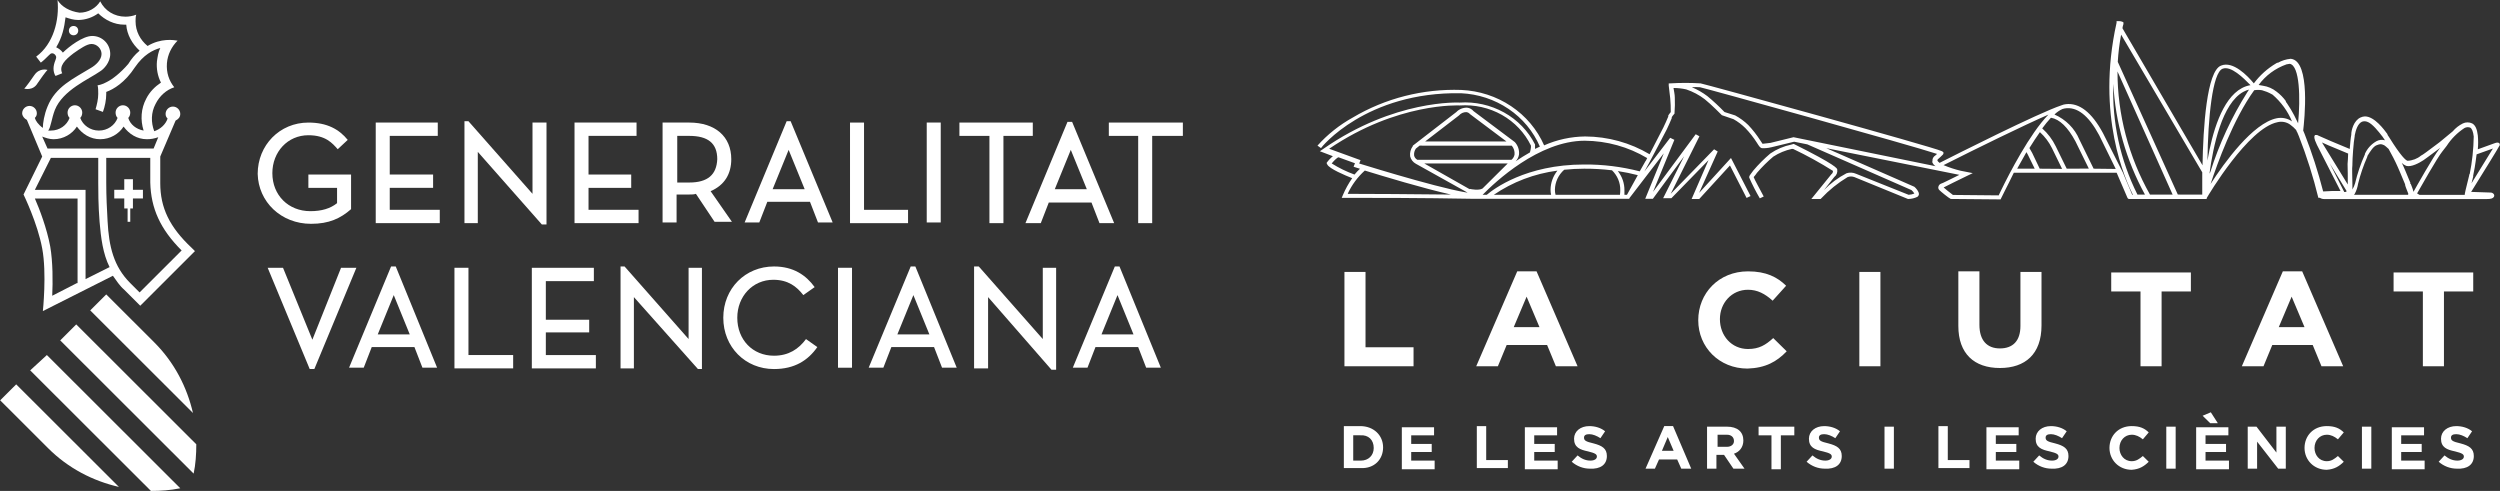 <?xml version="1.0" encoding="utf-8"?>
<!-- Generator: Adobe Illustrator 16.0.3, SVG Export Plug-In . SVG Version: 6.00 Build 0)  -->
<!DOCTYPE svg PUBLIC "-//W3C//DTD SVG 1.1//EN" "http://www.w3.org/Graphics/SVG/1.1/DTD/svg11.dtd">
<svg version="1.1" id="Capa_1" xmlns="http://www.w3.org/2000/svg" xmlns:xlink="http://www.w3.org/1999/xlink" x="0px" y="0px"
	 width="260px" height="51.057px" viewBox="0 0 260 51.057" enable-background="new 0 0 260 51.057" xml:space="preserve">
<rect x="0" y="0" width="260" height="51.057" fill="#333333" stroke="none"/>
<g>
	<g>
		<path fill="#FFFFFF" d="M259.932,14.898c-0.116-0.103-0.28-0.083-0.502,0l-1.737,0.629c0.044-0.48,0.044-0.963,0-1.443
			c-0.078-0.666-0.261-1.073-0.589-1.249c-0.149-0.072-0.315-0.108-0.483-0.108c-0.166,0-0.332,0.036-0.481,0.108
			c-0.406,0.202-0.765,0.482-1.054,0.823c-0.49,0.417-1.272,1.063-1.379,1.138l-0.619,0.463c-0.481,0.361-1.147,0.87-1.303,0.926
			c-0.393,0.325-0.89,0.515-1.408,0.536c-0.185-0.056-0.668-0.452-1.932-2.487c-0.076-0.111-0.126-0.194-0.145-0.213v-0.065
			c-0.338-0.462-1.352-1.85-2.346-1.85c-0.158,0.006-0.313,0.044-0.453,0.11l0,0c-0.726,0.324-0.967,1.36-0.967,1.739v0.056
			c-0.066,0.314-0.115,0.926-0.164,1.48l-1.931-0.805l-1.353-0.593c-0.045-0.033-0.098-0.054-0.153-0.056h-0.164l-0.067,0.111
			c0,0.083-0.097,0.176,0.262,0.925l2.451,4.792c-0.604-0.015-1.205,0.001-1.806,0.046l0,0c-0.521-2.029-1.167-4.028-1.931-5.985
			l-0.146-0.352c0.116-1.019,0.793-7.207-1.264-7.456h-0.068c-0.455,0.046-0.896,0.185-1.293,0.407h-0.078l-0.115,0.064
			c-0.907,0.54-1.695,1.247-2.315,2.082c-0.666-0.805-2.172-2.358-3.407-1.851c-1.496,0.555-1.863,6.476-1.931,10.37L220.74,2.946
			c0-0.148,0.059-0.296,0.098-0.444V2.325l-0.135-0.074c-0.129-0.042-0.263-0.061-0.396-0.056h-0.184v0.176
			c-2.162,9.694,0.965,16.392,1.698,17.891h-0.067c-0.541-1.268-0.83-1.941-0.965-2.294l-2.076-4.116
			c-1.168-2.175-2.48-3.183-3.86-3.017c-0.16,0.016-0.317,0.056-0.464,0.12c-2.385,0.787-11.256,5.264-12.674,5.985
			c-0.164-0.121-0.213-0.204-0.223-0.25c-0.011-0.046,0-0.103,0.146-0.212l0.153-0.14c0.291-0.259,0.318-0.296,0.328-0.396v-0.094
			l-0.066-0.063c-0.029-0.029-0.066-0.051-0.105-0.065l0,0c-0.898-0.443-24.916-7.049-25.09-7.049c-1.051-0.063-2.105-0.063-3.156,0
			l0,0h-0.154v0.24l0.154,1.305c0.045,0.479,0.064,0.961,0.057,1.443c-0.096,0.111-0.182,0.229-0.26,0.352v0.111
			c-0.106,0.241-0.367,0.879-0.513,1.147l-1.429,2.774c-2.012-1.199-4.33-1.839-6.699-1.85l0,0
			c-1.475,0.017-2.929,0.332-4.268,0.925c-0.721-1.643-1.913-3.057-3.438-4.077c-1.524-1.02-3.321-1.604-5.181-1.686
			c-3.973-0.136-7.896,0.862-11.275,2.867c-1.389,0.77-2.632,1.758-3.678,2.924l0.367,0.259c0-0.056,4.682-5.883,14.557-5.708
			c1.777,0.081,3.493,0.646,4.947,1.629s2.584,2.343,3.258,3.921l-0.502,0.24c0-0.046,0-0.083,0-0.129v-0.287v-0.046
			c-0.704-1.394-1.826-2.553-3.223-3.329c-1.397-0.776-3.004-1.134-4.616-1.028c-0.067,0-6.757-0.36-14.2,4.829l-0.338,0.231
			l0.386,0.147l0.966,0.37c-0.252,0.205-0.473,0.441-0.658,0.703l0.021,0.046l0.058,0.121c0.223,0.435,1.814,1.11,2.588,1.415
			c-0.381,0.551-0.705,1.137-0.965,1.749l-0.123,0.296h0.338c3.117,0,7.722,0,13.418,0.102h0.328h15.83v-0.064l3.582-4.671
			l-1.932,4.735h0.792l3.253-4.422l-2.182,4.357h0.859l3.86-3.959l-1.757,4.043h0.792l3.194-3.488l1.729,3.376l0.415-0.193
			l-2.037-3.959l-3.312,3.626l1.932-4.302l-0.376-0.23l-4.509,4.625l2.984-5.977l-0.387-0.213l-4.439,5.995l2.22-5.412l-0.435-0.213
			l-2.684,3.506c0.251-0.443,0.443-0.795,0.511-0.925c0.241-0.435,1.642-3.118,1.815-3.451s0.414-0.925,0.521-1.175v-0.102
			c0.069-0.112,0.15-0.218,0.241-0.314l0.048-0.056v-0.083c0.041-0.526,0.051-1.055,0.029-1.582c0-0.324-0.098-0.74-0.135-0.999
			c0.445-0.001,0.889,0.049,1.322,0.147c0.699,0.235,1.353,0.582,1.931,1.027c0.647,0.509,1.767,1.646,1.776,1.656l1.215,0.416
			c0.451,0.254,0.863,0.564,1.227,0.925c0.451,0.466,0.852,0.974,1.197,1.517c0.251,0.398,0.357,0.564,0.56,0.574
			c0.203,0.01,0.56,0,0.966-0.102l2.354-0.573l1.371,0.277l10.831,4.755c0.119,0.104,0.221,0.226,0.3,0.36
			c-0.19,0.075-0.394,0.119-0.599,0.129l-5.463-2.183c-0.312-0.143-0.668-0.163-0.994-0.056c-0.877,0.457-1.668,1.047-2.346,1.749
			l1.071-1.36c0.118-0.09,0.209-0.208,0.263-0.344c0.055-0.135,0.07-0.281,0.047-0.424c0-0.111-0.068-0.453-4.527-2.674
			l-0.262,0.074c-0.781,0.163-1.521,0.479-2.172,0.925c-0.639,0.541-1.229,1.132-1.767,1.768c-0.106,0.157-0.192,0.268-0.261,0.352
			c-0.067,0.083-0.193,0.24-0.164,0.39c0.324,0.736,0.691,1.457,1.101,2.154l0.405-0.193c-0.357-0.686-0.965-1.776-1.042-2.008
			c0,0,0-0.046,0.058-0.083c0.102-0.117,0.194-0.241,0.28-0.369c0.519-0.604,1.086-1.167,1.699-1.685
			c0.586-0.381,1.241-0.652,1.931-0.805h0.125c1.432,0.68,2.816,1.443,4.15,2.285c0.006,0.066-0.006,0.134-0.035,0.194
			c-0.029,0.063-0.073,0.115-0.128,0.156l-2.085,2.572h0.965l0.066-0.065c0.803-0.855,1.726-1.6,2.742-2.211
			c0.228-0.085,0.479-0.085,0.705,0l5.57,2.276h0.059c0.318-0.008,0.633-0.083,0.918-0.222c0.047-0.032,0.086-0.073,0.113-0.121
			c0.028-0.049,0.046-0.103,0.051-0.157c0-0.296-0.32-0.638-0.475-0.769l-9.161-4.015l13.843,2.775
			c-0.732,0.352-1.834,0.925-1.931,0.925c-0.063,0.029-0.119,0.071-0.162,0.125c-0.045,0.053-0.073,0.115-0.089,0.181
			c-0.018,0.063-0.02,0.126-0.001,0.188c0.019,0.062,0.051,0.118,0.099,0.163c0.135,0.147,0.965,0.822,1.188,0.925v-0.057v0.057
			l5.184,0.046l0.059-0.129l0.349-0.703c0.271-0.546,0.685-1.341,0.965-1.942h10.695c0.097,0.223,0.377,0.852,1.091,2.535
			l0.059,0.129h0.059v0.065h8.156v-0.093c0.174-0.306,4.314-7.28,7.365-7.892c0.225-0.055,0.459-0.061,0.686-0.018
			c0.228,0.043,0.441,0.134,0.627,0.267c0.234,0.169,0.447,0.361,0.638,0.574c0,0.083,0.067,0.157,0.106,0.241l0.164,0.388
			c0.817,2.093,1.496,4.234,2.026,6.411h0.154c0.131,0.085,0.285,0.13,0.442,0.13h1.933h5.792h0.857c2.442,0,7.916,0,8.34,0
			c0.427,0,0.639-0.064,0.734-0.222c0.026-0.042,0.041-0.09,0.041-0.14c0-0.049-0.015-0.097-0.041-0.139
			c-0.039-0.056-0.092-0.102-0.154-0.133s-0.133-0.046-0.203-0.043L257,19.957c1.381-2.22,2.896-4.671,2.896-4.727
			c0.046-0.042,0.076-0.1,0.083-0.16C259.986,15.009,259.968,14.948,259.932,14.898L259.932,14.898z M138.496,16.997
			c0.279-0.342,0.607-0.638,0.713-0.638c0.656,0.241,1.352,0.5,1.709,0.62l-0.146,0.36l0.222,0.074l0.444,0.139
			c-0.205,0.188-0.396,0.389-0.569,0.602C140.037,17.854,139.24,17.465,138.496,16.997L138.496,16.997z M140.175,20.124
			c0.417-0.9,1.018-1.712,1.766-2.387c1.863,0.574,6.063,1.85,8.969,2.498c-4.412-0.046-8.1-0.074-10.734-0.074V20.124z
			 M153.602,20.124h-0.058h-0.059c-2.008,0-10.619-2.655-12.125-3.118l0.135-0.352l-0.211-0.074l-3.051-1.11
			c7.124-4.838,13.514-4.504,13.582-4.504c1.531-0.105,3.061,0.237,4.383,0.984s2.375,1.862,3.021,3.197v0.176
			c-0.019,0.179-0.054,0.354-0.106,0.527c-0.521,0.296-1.014,0.602-1.486,0.925c0.187-0.192,0.308-0.435,0.348-0.694
			c0.025-0.234,0-0.471-0.075-0.696c-0.075-0.225-0.196-0.432-0.358-0.608l-4.295-3.22c-0.08-0.1-0.181-0.184-0.295-0.245
			c-0.113-0.063-0.24-0.102-0.371-0.114c-0.211-0.006-0.418,0.031-0.612,0.108c-0.194,0.078-0.367,0.195-0.509,0.345l-4.526,3.497
			v0.046c-0.229,0.309-0.328,0.688-0.28,1.063c0.037,0.163,0.11,0.315,0.213,0.45c0.104,0.134,0.234,0.245,0.387,0.327l5.453,3.043
			c0.272,0.078,0.556,0.118,0.84,0.12h0.145L153.602,20.124z M157.222,15.148c0.219,0.26,0.322,0.592,0.29,0.925
			c-0.037,0.212-0.149,0.405-0.319,0.546c-3.396,0-8.765,0-9.787,0c-0.087-0.046-0.162-0.11-0.221-0.188
			c-0.059-0.076-0.1-0.165-0.118-0.258c-0.028-0.253,0.036-0.509,0.185-0.722l0.386-0.305L157.222,15.148L157.222,15.148z
			 M148.216,14.712l3.523-2.71c0.092-0.107,0.207-0.196,0.34-0.255c0.131-0.06,0.275-0.089,0.422-0.087
			c0.148,0.018,0.283,0.091,0.375,0.204l3.795,2.849L148.216,14.712L148.216,14.712z M152.849,19.68l-4.73-2.683h8.688l-2.626,2.609
			c-0.387,0.222-1.129,0.083-1.332,0.037V19.68z M155.35,20.262c1.961-1.342,4.233-2.206,6.622-2.516
			c-0.455,0.568-0.706,1.263-0.715,1.979c-0.002,0.181,0.017,0.36,0.059,0.536H155.35z M168.477,20.262h-6.699
			c-0.047-0.175-0.069-0.354-0.067-0.536c0.007-0.391,0.095-0.775,0.261-1.132c0.166-0.355,0.405-0.677,0.705-0.94
			c0.688-0.071,1.382-0.108,2.075-0.111c0.968-0.003,1.936,0.052,2.896,0.167c0.279,0.272,0.499,0.594,0.646,0.949
			c0.147,0.354,0.221,0.732,0.213,1.114c0.002,0.15-0.008,0.303-0.029,0.453L168.477,20.262L168.477,20.262z M169.203,20.262h-0.262
			c0-0.119,0-0.25,0-0.472c0.008-0.721-0.232-1.423-0.686-1.998c0.699,0.105,1.393,0.247,2.076,0.425L169.203,20.262z
			 M171.132,16.757c-0.077,0.14-0.319,0.556-0.6,1.063c-1.888-0.487-3.836-0.728-5.791-0.712c-6.053,0-9.412,2.553-10.117,3.153
			h-0.435c1.255-1.285,5.841-5.625,10.619-5.625c2.298,0.013,4.547,0.638,6.497,1.805c-0.049,0.102-0.105,0.212-0.135,0.276
			L171.132,16.757z M200.941,16.822c0.061,0.188,0.186,0.353,0.357,0.463l-14.771-3.016l-2.403,0.592l-0.82,0.093l-0.241-0.361
			c-0.362-0.565-0.778-1.099-1.245-1.591c-0.402-0.392-0.861-0.728-1.361-0.999l-1.109-0.352c-0.563-0.585-1.158-1.139-1.786-1.656
			c-0.494-0.373-1.036-0.684-1.612-0.925c0.279-0.019,0.561-0.019,0.84,0c0.174,0,22.047,6.06,24.664,6.938l-0.174,0.157
			c-0.109,0.063-0.195,0.155-0.251,0.266c-0.053,0.11-0.069,0.234-0.049,0.354L200.941,16.822z M208.125,19.773
			c-0.146,0.287-0.224,0.453-0.263,0.546l-4.759-0.046c-0.337-0.26-0.801-0.62-0.965-0.777c0.164-0.093,1.572-0.787,2.451-1.212
			l0.578-0.278l-1.264-0.25c-0.607-0.146-1.203-0.341-1.775-0.583c3.522-1.775,8.312-4.125,10.906-5.254
			C211.087,13.917,208.955,18.071,208.125,19.773z M209.785,17.543c0.309-0.563,0.646-1.146,0.965-1.721l0.145,0.259l0.715,1.461
			L209.785,17.543L209.785,17.543z M212.13,17.543l-0.782-1.637c-0.087-0.167-0.185-0.342-0.29-0.509
			c0.357-0.583,0.734-1.147,1.092-1.656c0.521,0.475,0.947,1.04,1.254,1.665l1.053,2.155L212.13,17.543z M214.938,17.543
			l-1.147-2.34c-0.34-0.697-0.814-1.325-1.4-1.85c0.279-0.388,0.583-0.759,0.908-1.11c0.896,0.157,1.756,0.979,2.548,2.46
			l1.39,2.831L214.938,17.543z M217.737,17.543l-1.485-3.034c-0.48-1.152-1.407-2.085-2.588-2.6
			c0.238-0.238,0.521-0.432,0.832-0.573l0.221-0.056c1.275-0.222,2.49,0.712,3.592,2.774l1.729,3.516L217.737,17.543z
			 M222.294,20.236c-1.791-3.59-2.65-7.541-2.51-11.518c0.213,4.022,1.336,7.953,3.291,11.518H222.294z M223.597,20.236
			c-2.221-3.932-3.383-8.332-3.378-12.804l5.733,12.804H223.597z M226.494,20.236l-6.246-13.802c0.057-0.95,0.172-1.896,0.348-2.831
			l8.438,14.319c0,1.064,0,1.906,0,2.313H226.494z M231.156,7.146c0.858-0.324,2.133,0.925,2.896,1.711
			c-0.315,0.052-0.619,0.154-0.898,0.306c-2.084,1.119-3.098,4.699-3.579,7.539C229.63,12.307,230.094,7.533,231.156,7.146z
			 M229.785,18.062c0.377-2.85,1.313-7.327,3.543-8.521c0.178-0.099,0.371-0.174,0.569-0.222l-0.164,0.25
			c-1.646,2.609-2.942,5.407-3.86,8.326C229.839,17.948,229.81,18.004,229.785,18.062L229.785,18.062z M236.785,12.298
			c-2.481,0.5-5.466,4.625-6.884,6.836c0.685-2.082,2.354-6.734,4.537-9.75c0.269-0.045,0.542-0.045,0.812,0
			c0.336,0.092,0.66,0.222,0.965,0.39l0.135,0.073c0.886,0.766,1.576,1.715,2.018,2.775c-0.226-0.157-0.481-0.267-0.756-0.322
			C237.339,12.243,237.057,12.243,236.785,12.298z M239.003,12.825c-0.135-0.287-0.271-0.564-0.404-0.823
			c-0.225-0.433-0.477-0.854-0.753-1.258l-0.116-0.157c-0.003-0.023-0.003-0.049,0-0.074c-0.27-0.37-0.595-0.701-0.965-0.979
			c-0.408-0.329-0.902-0.543-1.43-0.62c-0.144-0.035-0.287-0.059-0.435-0.075c0.714-0.981,1.726-1.73,2.896-2.146l0.338-0.056
			C239.187,6.822,239.246,10.236,239.003,12.825L239.003,12.825z M243.966,19.966h-0.164l-1.506-2.97l1.775,2.914h-0.105V19.966z
			 M244.187,19.217l-2.703-4.402l0.639,0.287l2.084,0.869c0,0.436-0.047,0.832-0.059,1.055v0.083
			c0.021,0.36,0.021,1.369,0.021,2.108H244.187z M244.65,19.707c0-0.12,0-0.296,0-0.509c0-0.686-0.058-1.729,0-2.035v-0.092
			c0-0.574,0.116-2.303,0.242-2.934v-0.063c0.105-0.527,0.299-1.203,0.753-1.416c0.171-0.061,0.358-0.061,0.53,0
			c0.529,0.157,1.255,1.101,1.525,1.453l0.076,0.092c0.067,0.083,0.154,0.222,0.26,0.388c-0.143-0.043-0.293-0.058-0.441-0.043
			c-0.149,0.016-0.294,0.059-0.426,0.127c-0.545,0.304-0.973,0.768-1.217,1.323v0.056c-0.438,0.97-0.781,1.977-1.022,3.007
			C244.865,19.285,244.769,19.503,244.65,19.707L244.65,19.707z M250.442,20.262h-0.164c-1.282,0-3.562,0-5.464,0
			c0.023-0.043,0.055-0.083,0.087-0.119c0.171-0.323,0.284-0.67,0.339-1.027c0.236-0.965,0.561-1.909,0.965-2.822V16.23
			c0.318-0.51,0.608-0.99,0.967-1.128c0.355-0.14,0.453-0.111,0.589-0.074c0.139,0.035,0.265,0.104,0.366,0.204l0.289,0.259
			c0.328,0.583,0.686,1.268,0.965,1.906c0.068,0.119,0.387,0.925,0.58,1.368l0.164,0.39c0,0.185,0.153,0.49,0.338,0.99
			L250.442,20.262z M250.675,19.134c0.004-0.023,0.004-0.05,0-0.073c0,0,0,0,0-0.056l-0.155-0.37
			c-0.28-0.666-0.521-1.268-0.589-1.396l-0.145-0.296c0.129,0.129,0.281,0.232,0.453,0.305c0.53,0.157,1.36-0.296,1.807-0.592
			c0.164-0.103,0.81-0.592,1.332-0.98l0.424-0.313l-0.125,0.147c-0.531,0.629-2.442,4.016-2.674,4.44
			c-0.077-0.342-0.223-0.647-0.28-0.814L250.675,19.134L250.675,19.134z M256.794,18.135v0.111c-0.377,1.499-0.453,1.85-0.463,2.017
			h-4.711l-0.242-0.147c0.231-0.407,2.135-3.784,2.627-4.366c0.135-0.157,0.279-0.361,0.453-0.583
			c0.474-0.732,1.102-1.364,1.845-1.85c0.09-0.049,0.19-0.079,0.293-0.087c0.104-0.009,0.208,0.006,0.305,0.041
			c0.183,0.102,0.31,0.416,0.367,0.925c-0.021,1.323-0.162,2.642-0.425,3.94L256.794,18.135L256.794,18.135z M257.037,19.061
			l0.174-0.694v-0.111c0.058-0.222,0.24-1.212,0.355-2.202l1.699-0.609L257.037,19.061z"/>
		<path fill="#FFFFFF" d="M257.216,30.315v-1.976h-8.284v1.976h3.046v7.776h2.193v-7.776H257.216z M239.671,34.024h-2.68l1.34-3.17
			L239.671,34.024z M243.691,38.091l-4.264-9.871h-2.012l-4.264,9.871h2.254l0.913-2.213h4.204l0.913,2.213H243.691z
			 M227.852,30.315v-1.976h-8.285v1.976h3.046v7.776h2.193v-7.776H227.852z M212.317,33.843v-5.563h-2.192v5.623
			c0,1.555-0.791,2.333-2.133,2.333c-1.341,0-2.132-0.837-2.132-2.452V28.22h-2.192v5.685c0,2.871,1.645,4.367,4.324,4.367
			C210.612,38.272,212.317,36.836,212.317,33.843z M195.564,28.281h-2.193v9.811h2.193V28.281z M185.816,36.537l-1.4-1.377
			c-0.793,0.719-1.463,1.137-2.621,1.137c-1.705,0-2.924-1.375-2.924-3.109c0-1.676,1.219-3.053,2.924-3.053
			c0.976,0,1.768,0.419,2.56,1.138l1.401-1.556c-0.914-0.897-2.071-1.496-3.961-1.496c-3.045,0-5.178,2.273-5.178,5.086
			c0,2.812,2.193,5.025,5.118,5.025C183.623,38.272,184.781,37.614,185.816,36.537z M160.107,34.024h-2.68l1.34-3.17L160.107,34.024
			z M164.067,38.091l-4.265-9.871h-2.01l-4.266,9.871h2.254l0.914-2.213h4.204l0.914,2.213H164.067z M147.009,38.091v-1.975h-4.995
			v-7.836h-2.192v9.811H147.009z"/>
		<path fill="#FFFFFF" d="M257.277,47.425c0-0.776-0.486-1.077-1.4-1.315c-0.791-0.181-0.976-0.299-0.976-0.599
			c0-0.239,0.185-0.358,0.55-0.358c0.364,0,0.793,0.18,1.156,0.419l0.488-0.718c-0.428-0.359-1.036-0.539-1.646-0.539
			c-0.914,0-1.584,0.539-1.584,1.315c0,0.897,0.609,1.138,1.463,1.316c0.73,0.18,0.914,0.299,0.914,0.538
			c0,0.238-0.244,0.419-0.672,0.419c-0.486,0-0.912-0.181-1.34-0.539l-0.609,0.658c0.549,0.479,1.219,0.719,1.891,0.719
			C256.607,48.801,257.277,48.323,257.277,47.425z M252.162,48.742v-0.838h-2.438v-0.897h2.132V46.17h-2.132v-0.897h2.376v-0.837
			h-3.352v4.366h3.412v-0.06H252.162z M246.617,44.375h-0.976v4.367h0.976V44.375z M243.753,48.024l-0.608-0.599
			c-0.366,0.299-0.671,0.539-1.158,0.539c-0.792,0-1.278-0.658-1.278-1.377c0-0.776,0.547-1.376,1.278-1.376
			c0.427,0,0.792,0.18,1.158,0.479l0.608-0.72c-0.426-0.418-0.914-0.657-1.768-0.657c-1.4,0-2.314,1.018-2.314,2.272
			c0,1.257,0.976,2.273,2.314,2.273C242.778,48.801,243.266,48.502,243.753,48.024z M237.723,48.742v-4.367h-0.976v2.691
			l-2.07-2.691h-0.914v4.367h0.975v-2.813l2.193,2.813H237.723z M230.656,44.015l-0.73-1.137l-0.854,0.359l0.791,0.776
			L230.656,44.015L230.656,44.015z M231.813,48.742v-0.838h-2.438v-0.897h2.133V46.17h-2.133v-0.897h2.377v-0.837H228.4v4.366h3.412
			L231.813,48.742L231.813,48.742z M226.269,44.375h-0.975v4.367h0.975V44.375z M223.467,48.024l-0.609-0.599
			c-0.366,0.299-0.671,0.539-1.157,0.539c-0.793,0-1.279-0.658-1.279-1.377c0-0.776,0.549-1.376,1.279-1.376
			c0.426,0,0.791,0.18,1.157,0.479l0.609-0.72c-0.427-0.418-0.914-0.657-1.767-0.657c-1.402,0-2.315,1.018-2.315,2.272
			c0,1.257,0.975,2.273,2.315,2.273C222.492,48.801,222.979,48.502,223.467,48.024z M215.121,47.425c0-0.776-0.488-1.077-1.4-1.315
			c-0.793-0.181-0.977-0.299-0.977-0.599c0-0.239,0.184-0.358,0.549-0.358s0.793,0.18,1.158,0.419l0.486-0.718
			c-0.427-0.359-1.036-0.539-1.646-0.539c-0.912,0-1.582,0.539-1.582,1.315c0,0.897,0.607,1.138,1.461,1.316
			c0.73,0.18,0.914,0.299,0.914,0.538c0,0.238-0.244,0.419-0.67,0.419c-0.487,0-0.914-0.181-1.34-0.539l-0.609,0.658
			c0.548,0.479,1.219,0.719,1.889,0.719C214.451,48.801,215.121,48.323,215.121,47.425z M210.003,48.742v-0.838h-2.438v-0.897h2.134
			V46.17h-2.134v-0.897h2.377v-0.837h-3.353v4.366h3.412v-0.06H210.003z M204.826,48.742v-0.897h-2.256v-3.529h-0.975v4.366h3.229
			v0.061H204.826z M196.964,44.375h-0.975v4.367h0.975V44.375z M191.542,47.425c0-0.776-0.486-1.077-1.4-1.315
			c-0.792-0.181-0.975-0.299-0.975-0.599c0-0.239,0.183-0.358,0.547-0.358c0.365,0,0.793,0.18,1.158,0.419l0.486-0.718
			c-0.426-0.359-1.035-0.539-1.645-0.539c-0.914,0-1.584,0.539-1.584,1.315c0,0.897,0.609,1.138,1.462,1.316
			c0.731,0.18,0.913,0.299,0.913,0.538c0,0.238-0.243,0.419-0.67,0.419c-0.486,0-0.914-0.181-1.34-0.539l-0.608,0.658
			c0.548,0.479,1.218,0.719,1.888,0.719C190.873,48.801,191.542,48.323,191.542,47.425z M186.609,45.272v-0.896h-3.716v0.896h1.34
			v3.529h0.976v-3.529H186.609z M180.333,45.87c0,0.358-0.305,0.599-0.73,0.599h-0.975v-1.257h0.975
			C180.029,45.212,180.333,45.451,180.333,45.87z M181.43,48.742l-1.097-1.556c0.549-0.181,0.976-0.658,0.976-1.376
			c0-0.897-0.608-1.437-1.706-1.437h-2.07v4.367h0.975v-1.437h0.791l0.975,1.437L181.43,48.742L181.43,48.742z M174.059,46.886
			h-1.22l0.609-1.436L174.059,46.886z M175.887,48.742l-1.89-4.428h-0.914l-1.948,4.428h0.975l0.427-0.957h1.889l0.427,0.957
			H175.887z M167.115,47.425c0-0.776-0.488-1.077-1.402-1.315c-0.791-0.181-0.975-0.299-0.975-0.599
			c0-0.239,0.184-0.358,0.549-0.358s0.791,0.18,1.157,0.419l0.487-0.718c-0.426-0.359-1.036-0.539-1.645-0.539
			c-0.914,0-1.584,0.539-1.584,1.315c0,0.897,0.608,1.138,1.461,1.316c0.731,0.18,0.914,0.299,0.914,0.538
			c0,0.238-0.244,0.419-0.67,0.419c-0.486,0-0.914-0.181-1.34-0.539l-0.609,0.658c0.549,0.479,1.22,0.719,1.89,0.719
			C166.444,48.801,167.115,48.323,167.115,47.425z M161.998,48.742v-0.838h-2.438v-0.897h2.132V46.17h-2.132v-0.897h2.376v-0.837
			h-3.351v4.366h3.412V48.742z M156.818,48.742v-0.897h-2.254v-3.529h-0.975v4.366h3.229V48.742z M149.203,48.742v-0.838h-2.437
			v-0.897h2.132V46.17h-2.132v-0.897h2.376v-0.837h-3.352v4.366h3.412V48.742z M142.867,46.588c0,0.777-0.548,1.316-1.34,1.316
			h-0.792v-2.633h0.731C142.319,45.212,142.867,45.75,142.867,46.588z M143.842,46.529c0-1.257-0.976-2.214-2.376-2.214h-1.706
			v4.366h1.767C142.928,48.742,143.842,47.785,143.842,46.529z"/>
	</g>
	<g>
		<path fill="#FFFFFF" d="M3.905,8.66c0.902-1.316,1.041-1.385,1.041-1.385S4.113,6.998,3.558,7.829
			C2.656,9.146,2.517,9.214,2.517,9.214S3.419,9.491,3.905,8.66z"/>
		<path fill="#FFFFFF" d="M0.019,41.634l4.995,4.988c2.081,2.078,4.648,3.396,7.354,4.018L1.684,39.972L0.019,41.634z"/>
		<path fill="#FFFFFF" d="M3.14,38.518l12.557,12.538c1.041,0,2.012-0.069,3.052-0.276L4.874,36.924L3.14,38.518z"/>
		<path fill="#FFFFFF" d="M13.825,18.634h-0.902v1.108h-1.041v0.9h1.041v1.039h0.347v1.386h0.277v-1.386h0.277v-1.039h1.041v-0.9
			h-1.041L13.825,18.634L13.825,18.634z"/>
		<path fill="#FFFFFF" d="M9.384,32.281L20.068,42.95c-0.625-2.702-1.942-5.265-4.024-7.343l-4.995-4.988L9.384,32.281z"/>
		<path fill="#FFFFFF" d="M6.263,35.401l13.875,13.854c0.208-0.97,0.277-2.009,0.277-3.048L7.928,33.738L6.263,35.401z"/>
		<path fill="#FFFFFF" d="M7.651,2.701c-0.278,0-0.486,0.208-0.486,0.485c0,0.276,0.208,0.484,0.486,0.484
			c0.277,0,0.485-0.208,0.485-0.484C8.137,2.909,7.929,2.701,7.651,2.701z"/>
		<path fill="#FFFFFF" d="M2.794,12.469l1.595,3.811l-1.942,3.949c0,0,1.457,2.979,1.942,5.61c0.486,2.563,0.069,6.513,0.069,6.513
			l7.285-3.672c0.347,0.484,0.693,1.039,1.179,1.454c1.249,1.247,1.665,1.663,1.665,1.663l5.688-5.681l-0.347-0.346
			c-2.29-2.148-3.261-4.157-3.261-6.721V16.28l1.596-3.741c0.277-0.139,0.485-0.347,0.485-0.693c0-0.416-0.347-0.762-0.763-0.762
			c-0.417,0-0.763,0.347-0.763,0.762c0,0.208,0.069,0.347,0.208,0.485c-0.208,0.624-0.763,1.108-1.388,1.316
			c-0.347-0.9-0.347-1.94,0.139-2.841c0.416-0.832,1.11-1.454,1.942-1.731C17.568,8.381,17.29,7.55,17.36,6.58
			c0.069-0.9,0.485-1.731,1.11-2.354c-0.416-0.069-1.734-0.277-3.122,0.555c-0.763-0.624-1.249-1.524-1.249-2.563
			c0-0.208,0-0.484,0.069-0.692c-0.347,0.139-0.763,0.208-1.11,0.208c-1.179,0-2.15-0.624-2.636-1.594
			c-0.416,0.692-1.249,1.179-2.15,1.179c-1.041-0.14-1.873-0.624-2.29-1.316C6.19,2.079,5.566,4.573,3.762,5.89l0.485,0.623
			C4.524,6.305,4.802,6.029,5.08,5.751c0.139-0.139,0.208-0.208,0.347-0.208c0.208,0,0.416,0.208,0.416,0.416
			c0,0.138-0.069,0.208-0.069,0.277C5.635,6.582,5.566,6.861,5.566,7.136c0,0.277,0.069,0.555,0.208,0.763l0.694-0.277
			C6.121,6.86,6.745,6.237,7.647,5.543c0.694-0.484,1.388-0.97,1.873-0.97c0.555,0,1.041,0.485,1.041,1.039
			c0,0.624-0.624,1.178-1.11,1.455c-1.804,1.107-3.677,1.938-4.509,4.018c-0.347,0.832-0.486,1.732-0.486,2.217
			c-0.485-0.346-0.763-0.762-0.833-1.039c0.139-0.139,0.208-0.276,0.208-0.484c0-0.416-0.347-0.763-0.763-0.763
			c-0.417,0-0.763,0.348-0.763,0.763C2.308,12.054,2.516,12.331,2.794,12.469z M7.997,29.443l-2.566,1.315
			C5.5,29.303,5.5,27.226,5.223,25.632c-0.347-1.871-1.11-3.879-1.596-4.987h4.44v8.798H7.997z M8.898,29.028v-9.284H3.626
			l1.665-3.325h4.926v2.563c0,0.762,0,2.354,0.139,4.087c0.139,1.663,0.347,3.325,1.041,4.71L8.898,29.028z M18.889,26.048
			l-4.371,4.364l-0.971-0.97c-1.734-1.731-2.22-3.811-2.359-6.443c-0.069-1.247-0.139-2.563-0.139-4.018v-2.563h1.596h2.983v2.563
			C15.697,21.684,16.668,23.831,18.889,26.048z M5.707,11.43c0.833-2.077,3.538-3.187,4.717-4.018
			c0.347-0.208,1.041-0.901,1.041-1.801c0-1.039-0.833-1.871-1.873-1.871c-0.971,0-2.428,1.108-3.052,1.731
			C6.332,5.196,6.123,5.056,5.846,4.918c0.625-1.039,0.833-2.009,0.971-3.117c0.417,0.14,0.833,0.277,1.318,0.277
			c0.763,0,1.526-0.277,2.081-0.692c0.694,0.692,1.665,1.179,2.706,1.179c0.069,0,0.139,0,0.208,0
			c0.069,1.039,0.625,2.009,1.388,2.701l-0.069,0.069c-0.417,0.346-0.763,0.762-1.11,1.316c-0.833,0.97-1.665,1.594-2.22,1.871
			c-0.486,0.276-0.902,0.346-0.971,0.346c0.069,0.277,0.069,0.554,0.069,0.901c0,0.554-0.139,1.107-0.277,1.593l0.763,0.276
			c0.208-0.555,0.347-1.246,0.347-1.87c0-0.069,0-0.14,0-0.208c0.763-0.277,1.942-0.971,2.983-2.563
			c0.902-1.316,1.873-1.801,2.636-2.009c-0.208,0.416-0.277,0.9-0.347,1.386c-0.069,0.762,0.069,1.524,0.416,2.217
			c-0.624,0.416-1.179,0.971-1.526,1.663c-0.555,1.039-0.624,2.217-0.277,3.325c-0.763-0.139-1.387-0.624-1.596-1.316
			c0.139-0.139,0.208-0.346,0.208-0.554c0-0.416-0.347-0.762-0.763-0.762c-0.417,0-0.763,0.346-0.763,0.762
			c0,0.208,0.069,0.416,0.208,0.554c-0.277,0.763-1.041,1.316-1.942,1.316s-1.665-0.554-1.942-1.316
			c0.139-0.139,0.208-0.346,0.208-0.554c0-0.416-0.347-0.762-0.763-0.762s-0.763,0.346-0.763,0.762c0,0.208,0.069,0.416,0.208,0.554
			c-0.278,0.763-1.041,1.316-1.943,1.316c-0.069,0-0.208,0-0.277,0C5.291,13.233,5.36,12.331,5.707,11.43z M5.569,14.479
			c1.041,0,1.942-0.555,2.428-1.316c0.555,0.762,1.388,1.316,2.428,1.316c1.04,0,1.942-0.555,2.428-1.316
			c0.555,0.762,1.387,1.316,2.428,1.316c0.416,0,0.763-0.069,1.179-0.208l-0.486,1.178H4.944l-0.555-1.247
			C4.736,14.34,5.152,14.479,5.569,14.479z"/>
		<path fill="#FFFFFF" d="M32.348,23.277c1.873,0,3.053-0.556,4.163-1.524V18.15h-4.44v1.386h2.983v1.593
			c-0.693,0.554-1.596,0.832-2.775,0.832c-2.289,0-3.954-1.663-3.954-3.949c0-2.217,1.595-3.948,3.746-3.948
			c1.804,0,2.498,0.831,3.052,1.455l1.041-0.971c-0.902-1.107-2.151-1.801-4.093-1.801c-2.983,0-5.272,2.355-5.272,5.334
			C26.868,20.99,29.227,23.277,32.348,23.277z"/>
		<path fill="#FFFFFF" d="M80.355,19.674l1.664-4.087l1.666,4.087H80.355z M81.812,12.608l-4.371,10.529h1.526L79.8,20.99h4.439
			l0.832,2.146h1.526l-4.37-10.529H81.812z"/>
		<path fill="#FFFFFF" d="M111.363,15.587l1.665,4.087h-3.329L111.363,15.587z M108.242,23.207l0.832-2.146h4.44l0.832,2.146h1.526
			l-4.371-10.53h-0.484l-4.371,10.53H108.242z"/>
		<path fill="#FFFFFF" d="M49.691,15.794l6.66,7.551h0.486V12.746H55.38v7.413l-6.66-7.551h-0.416v10.599h1.387V15.794z"/>
		<path fill="#FFFFFF" d="M40.533,19.535h4.509V18.15h-4.509v-4.019h4.995v-1.386h-6.452v10.461h6.66v-1.386h-5.203V19.535z"/>
		<path fill="#FFFFFF" d="M102.901,23.207h1.456v-9.075h3.053v-1.386h-7.631v1.386h3.122V23.207z"/>
		<path fill="#FFFFFF" d="M97.837,12.746H96.38v10.392h1.457V12.746z"/>
		<path fill="#FFFFFF" d="M66.41,21.822h-5.203v-2.286h4.439V18.15h-4.439v-4.019h4.994v-1.386H59.75v10.461h6.66V21.822z"/>
		<path fill="#FFFFFF" d="M94.437,21.822h-4.578v-9.075h-1.457v10.461h6.035V21.822z"/>
		<path fill="#FFFFFF" d="M115.318,12.746v1.386h3.053v9.075h1.457v-9.075h3.19v-1.386H115.318z"/>
		<path fill="#FFFFFF" d="M71.683,18.982h-1.249v-4.85h1.249c1.941,0,2.913,0.763,2.913,2.424
			C74.527,18.15,73.624,18.982,71.683,18.982z M73.903,19.881c1.456-0.623,2.15-1.801,2.15-3.325c0-2.354-1.665-3.81-4.37-3.81
			h-2.775v10.392h1.457v-2.909h1.318c0.277,0,0.485,0,0.693-0.069l1.942,2.91h1.804L73.903,19.881z"/>
		<path fill="#FFFFFF" d="M102.761,30.898l6.591,7.552h0.485V27.849h-1.387v7.412l-6.66-7.551h-0.486v10.601h1.457V30.898z"/>
		<path fill="#FFFFFF" d="M80.493,36.994c-2.22,0-3.815-1.663-3.815-3.949c0-2.217,1.596-3.948,3.746-3.948
			c1.525,0,2.428,0.692,3.121,1.594l1.18-0.831c-0.901-1.247-2.22-2.147-4.231-2.147c-2.983,0-5.272,2.286-5.272,5.334
			c0,3.049,2.289,5.334,5.272,5.334c2.15,0,3.538-0.899,4.509-2.285l-1.179-0.832C83.06,36.3,82.019,36.994,80.493,36.994z"/>
		<path fill="#FFFFFF" d="M39.285,34.778l1.665-4.088l1.665,4.088H39.285z M40.673,27.711L36.302,38.24h1.526l0.833-2.146h4.44
			l0.832,2.146h1.526l-4.301-10.529H40.673z"/>
		<path fill="#FFFFFF" d="M35.469,27.849l-2.983,7.482l-3.052-7.482h-1.596l4.371,10.529h0.485l4.371-10.529H35.469z"/>
		<path fill="#FFFFFF" d="M93.326,34.778l1.666-4.088l1.664,4.088H93.326z M94.714,27.711L90.343,38.24h1.526l0.833-2.146h4.439
			l0.832,2.146h1.526l-4.302-10.529H94.714z"/>
		<path fill="#FFFFFF" d="M114.555,34.778l1.665-4.088l1.665,4.088H114.555z M115.942,27.711l-4.37,10.529h1.526l0.832-2.146h4.44
			l0.832,2.146h1.526l-4.301-10.529H115.942z"/>
		<path fill="#FFFFFF" d="M71.613,35.261l-6.66-7.551h-0.416v10.601h1.388v-7.413l6.659,7.48h0.417V27.849h-1.388V35.261z"/>
		<path fill="#FFFFFF" d="M88.609,27.849h-1.457v10.393h1.457V27.849z"/>
		<path fill="#FFFFFF" d="M56.767,34.57h4.509v-1.316h-4.509v-4.018h4.995v-1.387H55.31v10.462h6.66v-1.387h-5.203V34.57z"/>
		<path fill="#FFFFFF" d="M48.72,27.849h-1.457v10.462h6.105v-1.387H48.72V27.849z"/>
	</g>
</g>
</svg>
